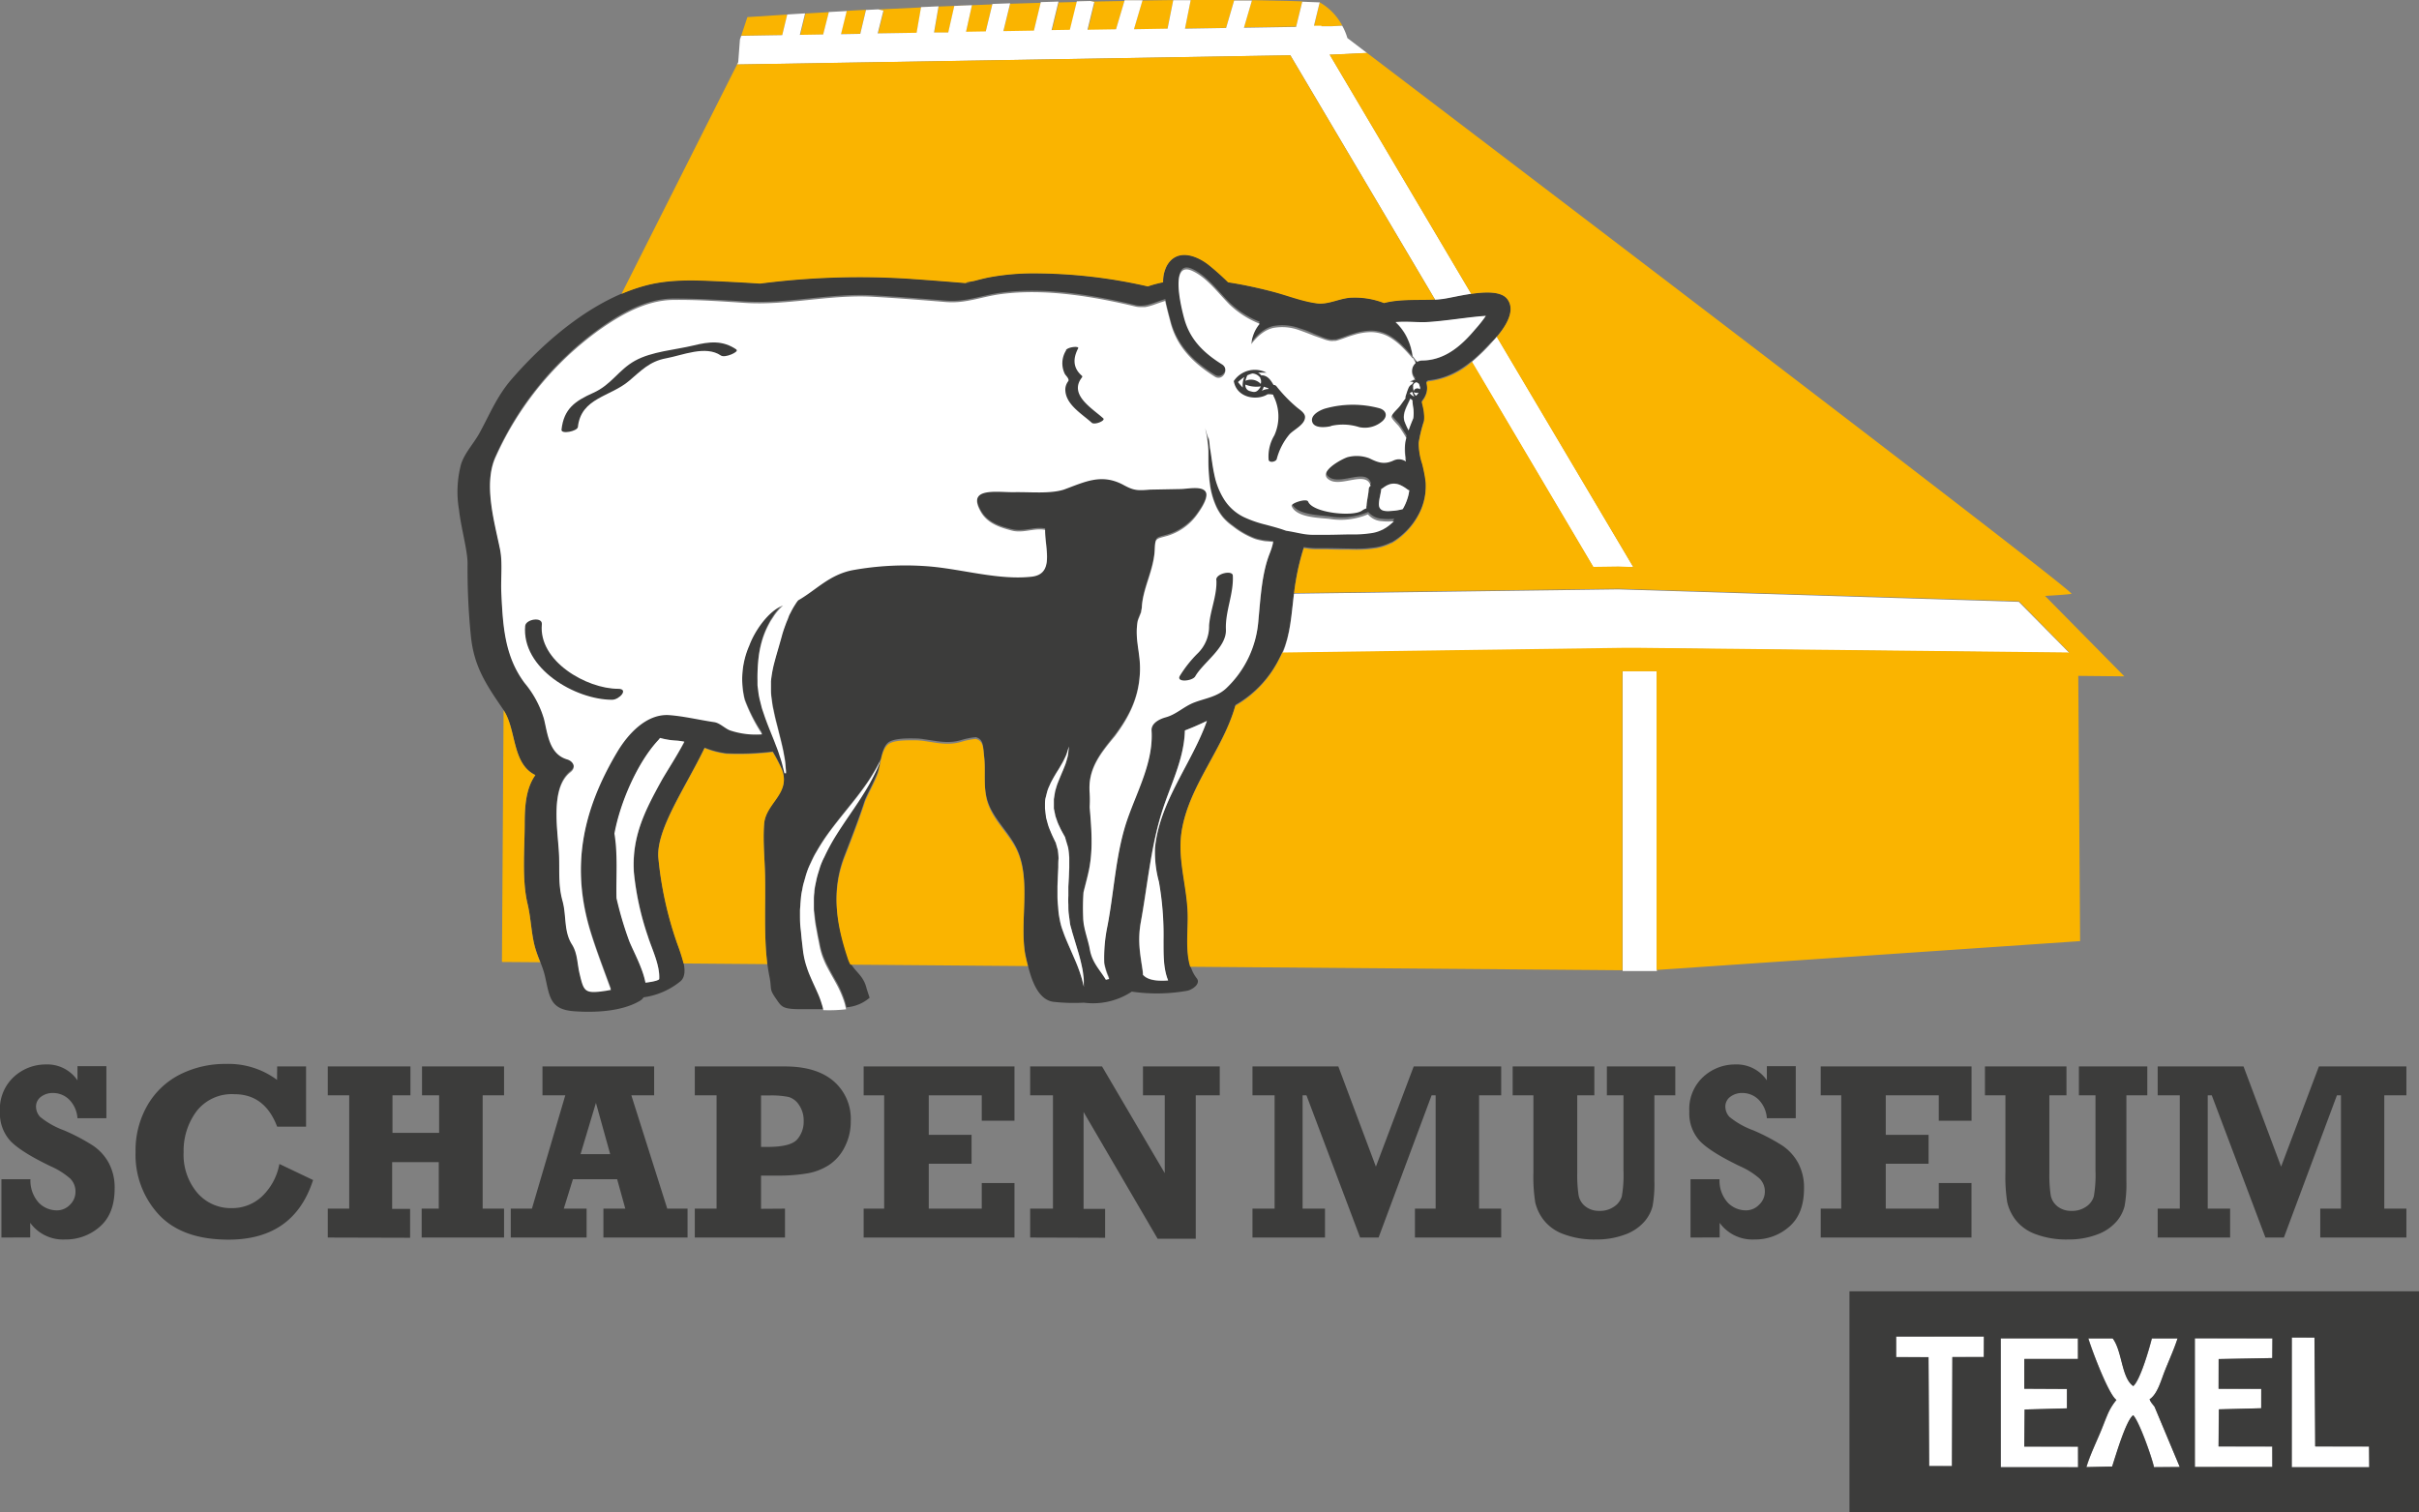 <svg xmlns="http://www.w3.org/2000/svg" viewBox="0 0 424.34 265.37"><rect x="0" y="0" width="424.34" height="265.37" fill="#808080" stroke="none"/><defs><style>.cls-1{fill:#3c3c3b;}.cls-2,.cls-4,.cls-5{fill:#fff;}.cls-3{fill:#fab400;}.cls-4{fill-rule:evenodd;}.cls-5{stroke:#fab400;stroke-miterlimit:22.93;stroke-width:4px;}</style></defs><title>wezenspyk_schapenmuseum_logo</title><g id="Laag_1" data-name="Laag 1"><path class="cls-1" d="M326.9,203.52c-1.89-2.4-9-.25-11.47,0-2.94.35-6.94-.14-10.14.71a14,14,0,0,0-5.48-.95c-2.15,0-4.23,1.31-6.33,1-2.52-.36-5.06-1.41-7.54-2s-5.27-1.27-8-1.69a45.7,45.7,0,0,0-3.48-3.1c-2.23-1.74-5.58-2.81-7.27.2a6,6,0,0,0-.65,2.9,20.56,20.56,0,0,0-2.68.72,89.82,89.82,0,0,0-20.62-2.29,42.56,42.56,0,0,0-6.71.61c-1,.17-2,.41-2.93.67s-2.87.33-.5.53q-5.4-.46-10.8-.84a135.86,135.86,0,0,0-26.43.82h-.07l-1.75-.11q-3-.19-6-.31c-4.06-.18-8-.31-12,.69-9.19,2.33-17.7,9.52-23.78,16.52-2.56,2.95-3.77,6-5.59,9.35-1,1.89-2.63,3.51-3.3,5.59a18.84,18.84,0,0,0-.36,8c.32,3,1.51,7.15,1.5,9.41a116.58,116.58,0,0,0,.59,12.82c.56,5.36,2.72,8.5,5.7,12.86,2.32,3.4,1.43,9.42,5.6,11.43-1.73,2.44-1.86,5.72-1.87,8.71,0,4.39-.52,9.63.5,13.87.61,2.51.64,5.13,1.29,7.57.47,1.74,1.3,3.24,1.73,5,.86,3.6.78,6,5.12,6.31,3.61.27,8.45.07,11.63-1.86a1.91,1.91,0,0,0,.59-.58,13,13,0,0,0,6.52-2.86c1.61-1.52-.18-5.19-.68-6.8a63.45,63.45,0,0,1-3.26-15c-.31-5,4.87-12.36,8.12-19.16a15.25,15.25,0,0,0,3.81,1,49.37,49.37,0,0,0,8.14-.31,27.84,27.84,0,0,1,1.6,3.06c1.65,4.26-2.9,5.92-3.11,9.65-.23,3,.12,6.15.17,9.16.11,5.72-.35,12,.76,17.59.47,2.28-.1,2.1,1.08,3.8s1.13,2,5.47,1.95c.87,0,1.87,0,2.92,0a5,5,0,0,0-.24-1,15.07,15.07,0,0,0-.74-2c-.36-.82-.82-1.76-1.29-2.89a16.33,16.33,0,0,1-.68-1.82,14.11,14.11,0,0,1-.51-2.1c-.13-.76-.17-1.36-.26-2.07s-.15-1.42-.22-2.14-.12-1.49-.14-2.26c0-.38,0-.77,0-1.16s.05-.8.08-1.2l.1-1.21a11.33,11.33,0,0,1,.2-1.18c.08-.38.12-.74.24-1.14l.34-1.19c.23-.8.55-1.52.84-2.26s.66-1.44,1.07-2.1a36,36,0,0,1,2.48-3.78c1.74-2.33,3.49-4.36,4.87-6.18.7-.91,1.32-1.75,1.82-2.53s.93-1.47,1.26-2.05.55-1.06.72-1.38l.25-.49-.21.51c-.14.33-.31.83-.6,1.44s-.63,1.35-1.1,2.16-1,1.73-1.63,2.7c-1.24,1.95-2.83,4.13-4.34,6.53a34.58,34.58,0,0,0-2.07,3.81c-.33.65-.56,1.35-.83,2s-.46,1.4-.59,2.1l-.21,1c-.08.34-.09.75-.14,1.12a9.26,9.26,0,0,0-.09,1.09v1.06c0,.35,0,.69,0,1l.13,1.06c.07.7.16,1.39.3,2.09s.23,1.36.38,2,.26,1.4.41,1.93a11.11,11.11,0,0,0,.54,1.59,13.42,13.42,0,0,0,.7,1.48c.5,1,1,1.87,1.5,2.72a18.36,18.36,0,0,1,1.14,2.48,10.63,10.63,0,0,1,.5,1.65l.07.28a7,7,0,0,0,4.06-1.68l-.23-.68-.3-.92c-.62-2.71-2.56-3.07-3.33-5.63-2-6-2.94-11.68-.48-17.89,1.23-3.17,2.46-6.35,3.54-9.66.69-1.59,1.52-3,2.2-4.77.54-1.44.63-4.45,2-5.33,1-.58,2.78-.66,4.68-.61.48,0,1,.06,1.43.13,2.34.33,4.3.85,6.67.12a12.94,12.94,0,0,1,2.46-.48c1.21.37,1.25,1.24,1.41,3,.34,2.57-.19,5.3.58,8,1.07,3.56,4.12,5.79,5.47,9.2,2.1,5.26.23,12.16,1.19,17.73.63,3,1.65,8,4.88,8.5a32.21,32.21,0,0,0,5.4.16,12.34,12.34,0,0,0,8.42-1.94,30.48,30.48,0,0,0,9.72-.15c.81-.15,2.46-1.2,1.67-2.19-2.36-3-1.43-8-1.56-11.57-.18-5-1.91-9.74-1-14.68,1.39-7.84,7.27-14.15,9.37-21.74a19.29,19.29,0,0,0,7.71-8.23c2.26-4.19,2.07-8.88,2.84-13.45a41.47,41.47,0,0,1,1.43-6,13.78,13.78,0,0,0,2,.2l2.09,0c1.39,0,2.78.06,4.17.07a23.29,23.29,0,0,0,4.44-.24,9.28,9.28,0,0,0,2.35-.74l.29-.14.07,0,.11-.06.11-.07.45-.28a11,11,0,0,0,1-.76,12.33,12.33,0,0,0,3-3.67,10.47,10.47,0,0,0,1.3-4.57,9.75,9.75,0,0,0,0-1.23c-.05-.45-.09-.71-.15-1.09-.13-.78-.29-1.49-.47-2.18a11.56,11.56,0,0,1-.6-3.69,24.19,24.19,0,0,1,.94-3.83l0-.12v0a5.68,5.68,0,0,0,0-1,7.09,7.09,0,0,0-.12-.93c-.09-.48-.21-.91-.29-1.3a5.51,5.51,0,0,0,.43-.61,4.05,4.05,0,0,0,.46-1.16,3.6,3.6,0,0,0,0-1.24,2.74,2.74,0,0,0-.08-.42,1,1,0,0,0,.28-.19h0c4.62-.43,7.85-3.22,11-6.61C325.58,209.74,328.84,206,326.9,203.52ZM178.58,288c-3,5.38-5.25,9.87-4.86,16.14a49.9,49.9,0,0,0,2.44,11.17c.69,2.29,2.11,5.08,2,7.52,0,.23-1.16.51-2.41.64-.48-2.67-2.41-6.05-2.92-7.51a62.14,62.14,0,0,1-2.08-7.13c-.05-4.05.23-7.91-.35-11.74,1.05-5.48,4.06-12.26,7.54-16a6.27,6.27,0,0,0,.41-.49,13.45,13.45,0,0,0,3,.47,10.84,10.84,0,0,1,1.25.19C181.15,283.9,179.47,286.41,178.58,288ZM252.2,322.6c-.17-.52-.31-1-.52-1.55-.36-1-.82-2-1.25-3s-.89-2-1.3-3.08c-.18-.54-.38-1-.54-1.61s-.25-1.14-.35-1.71-.11-1.13-.17-1.7-.09-1.13-.09-1.7v-1.69l.06-1.65.08-1.66c0-.56,0-1.05.05-1.57a14,14,0,0,0-.13-1.47l-.4-1.43c-.3-.64-.6-1.25-.87-2a9.56,9.56,0,0,1-.41-1.09l-.32-1.17c-.06-.36-.1-.72-.14-1.08l-.07-.62,0-.59c0-.39,0-.79.09-1.18l.29-1.14a6.58,6.58,0,0,1,.42-1.08,7.83,7.83,0,0,1,.49-1c.35-.66.73-1.28,1.12-1.89l.54-.93a9.13,9.13,0,0,0,.49-.94,5.9,5.9,0,0,0,.42-1l.34-1-.11,1.09a4.93,4.93,0,0,1-.22,1.08,9.13,9.13,0,0,1-.33,1.07l-.4,1c-.29.67-.57,1.34-.83,2a6.86,6.86,0,0,0-.34,1,5.59,5.59,0,0,0-.25,1l-.16,1c0,.33,0,.66,0,1v.46h0v.07l0,.13.06.27.22,1.06.31.9a8.25,8.25,0,0,0,.4.92c.26.61.65,1.26,1,1.9l0,.07v0l.51,1.71a15.39,15.39,0,0,1,.2,1.81c0,.58,0,1.19,0,1.73L250,305l-.09,1.65,0,1.61a15.62,15.62,0,0,0,0,1.6c0,.53,0,1.07.07,1.59s.14,1,.2,1.54.26,1,.38,1.56l.94,3.13a31.72,31.72,0,0,1,.83,3.23c.13.54.17,1.11.25,1.66s0,1.12.06,1.67C252.47,323.66,252.36,323.13,252.2,322.6Zm12.89-22.81a19.71,19.71,0,0,0,.68,6,53.49,53.49,0,0,1,.81,10.27c0,2.37-.07,4.87.81,7.05-1.74.17-3.55.05-4.42-1a6.25,6.25,0,0,0-.07-.84c-.46-3.07-.87-5.18-.29-8.41,1.15-6.35,1.71-12.85,3.6-19,1.5-4.9,4-9.4,4.12-14.58,1.29-.49,2.58-1.07,3.86-1.67C271.53,285.07,265.93,291.61,265.09,299.79ZM306.36,243c-.24.2-.45.34-.66.49l-.44.26-.11.07h0l0,0-.19.08a6.3,6.3,0,0,1-1.62.53,20.66,20.66,0,0,1-3.88.26c-1.39,0-2.78,0-4.17.07l-2.09,0a10.34,10.34,0,0,1-1.85-.12c-1-.15-2-.42-3.21-.59l-.66-.23c-.72-.24-1.75-.53-2.94-.84a20.2,20.2,0,0,1-3.86-1.35,8.5,8.5,0,0,1-3.37-3,12.82,12.82,0,0,1-1.75-4.35c-.32-1.5-.49-2.95-.68-4.18,0-.26-.08-.51-.12-.75a16.69,16.69,0,0,0-.29-2c0,.23,0,.46,0,.69-.07-.35-.15-.67-.22-.94s-.18-.63-.24-.81l-.09-.28a20.86,20.86,0,0,1,.58,4.09h0c0,.47,0,.94,0,1.41a32.15,32.15,0,0,0,.24,4.21,13.87,13.87,0,0,0,1.15,4.15,8.69,8.69,0,0,0,1.2,1.89,9.48,9.48,0,0,0,1.68,1.5,14.63,14.63,0,0,0,3.84,2.21,7.51,7.51,0,0,0,1.12.29c.42.09.77.12,1.14.16l1,.09a9.73,9.73,0,0,1-.6,2c-1.41,3.53-1.63,8.06-2,11.81a18.13,18.13,0,0,1-5.56,11.69c-1.62,1.55-3.75,1.81-5.73,2.59-1.77.69-3.08,2.09-5,2.6-1.11.3-2.56,1-2.47,2.37.35,5.32-2.4,10.38-4.12,15.22-2.15,6.06-2.39,12.76-3.6,19a27.55,27.55,0,0,0-.58,6.6,10.92,10.92,0,0,0,.88,2.71l-.59.15c-1-1.72-2.38-3-2.8-5.24-.32-1.85-1.15-3.84-1.18-5.71a39.64,39.64,0,0,1,.06-4.37c.4-1.59.78-3,1-4.12.7-3.67.38-7.23.08-10.84a19.89,19.89,0,0,0,0-2.47c-.36-4.14,1.91-6.9,4.43-10,2.51-3.34,4.17-6.66,4.38-11,.22-3.44-1-6-.36-9.26l.59-1.49c0-.29.13-.57.12-1,.23-3.3,2-6.19,2.25-9.78.1-2.29.11-2,2.24-2.62a10,10,0,0,0,4.95-3.39c1-1.31,2.65-3.77,1.49-4.61-.87-.7-3.15-.23-4.16-.21l-5.29.1c-2.29.19-2.86.2-4.88-.91-3.76-1.93-6.59-.45-10.29.91-2.42.76-5.86.4-8.72.45s-8.47-1-5.8,3.54c1.18,2,3.2,2.66,5.36,3.19s4-.5,5.87-.11c-.08,3.15,1.72,7.7-2.28,8.2-5.86.68-12.34-1.34-18.22-1.81a51.91,51.91,0,0,0-13.3.68c-4.09.82-6.3,3.44-9.51,5.29a5.26,5.26,0,0,0-.46.64,13.78,13.78,0,0,0-.78,1.34c-.12.28-.27.56-.41.85s-.25.64-.4,1c-.25.69-.51,1.43-.76,2.23s-.49,1.65-.72,2.54-.51,1.8-.76,2.75a21.14,21.14,0,0,0-.49,2.87l0,.75,0,.72a10.37,10.37,0,0,0,.09,1.44l.2,1.44.3,1.42c.2.93.46,1.84.66,2.7s.43,1.69.61,2.46.34,1.47.44,2.12a12.45,12.45,0,0,1,.24,1.64l.12,1.43-.3,0-.34-1.39a15.87,15.87,0,0,0-.47-1.56c-.18-.59-.42-1.25-.71-2-.55-1.45-1.29-3.11-1.94-5l-.49-1.45-.39-1.55a12.42,12.42,0,0,1-.27-1.63l-.11-.83,0-.81a30,30,0,0,1,.12-3.3,18.43,18.43,0,0,1,.52-3.12,15.27,15.27,0,0,1,1-2.79c.2-.43.44-.84.64-1.23l.72-1.1a12.39,12.39,0,0,1,1.47-1.68c-2.63,1-5,4.55-5.89,7a14.81,14.81,0,0,0-.82,9.61,29.45,29.45,0,0,0,3.06,6,14.3,14.3,0,0,1-5.67-.7c-.92-.37-1.71-1.29-2.75-1.44-2.59-.38-5.3-1-7.86-1.23-4-.3-7.28,3.34-9.16,6.49-6.11,10.28-8.17,20.24-4.63,31.71.78,2.53,1.71,5,2.62,7.51l.92,2.5-.94.17c-3.71.57-3.81.15-4.56-3-.43-1.78-.32-3.54-1.34-5.14-1.47-2.31-.93-5.06-1.66-7.65s-.52-5-.59-7.7c-.11-4.11-1.76-11.93,2-14.87,1.07-.83.48-1.93-.6-2.25-3.14-.94-3.4-4.39-4.05-7.07a17.57,17.57,0,0,0-3.4-6.33c-3.56-4.76-3.81-10.13-4.09-15.88-.12-2.46.27-5.18-.23-7.6-1-4.88-2.95-11.51-.74-16.21a55.45,55.45,0,0,1,18.16-22.26c3.8-2.72,8.17-5.22,13-5.27,4.19,0,8.39.26,12.57.52,7.38.47,14.88-1.5,22.38-1.08,4.29.24,8.58.58,12.87.93,3.53.28,6.18-.94,9.68-1.4,7.68-1,16.07.4,23.56,2.19,1.77.42,3.51-.59,5.22-1.06.27,1.37.64,2.67.91,3.7,1.11,4.35,4,7.24,7.8,9.59,1.37.86,2.63-1.31,1.26-2.16-3.25-2-5.61-4.39-6.65-8.09-.38-1.34-2.62-10.1,1.35-8.35,2.62,1.15,4.64,4,6.62,5.94a16.28,16.28,0,0,0,5.29,3.37c-.13.15-.24.3-.34.45a6.25,6.25,0,0,0-.82,1.63,5.87,5.87,0,0,0-.27,1.1l-.06.39.25-.3a9.37,9.37,0,0,1,.71-.8,7.85,7.85,0,0,1,1.21-1,5.15,5.15,0,0,1,1.69-.74,8.74,8.74,0,0,1,4.51.37c.85.25,1.73.58,2.64,1l1.46.58a8,8,0,0,0,.94.31l.4.08a2.87,2.87,0,0,0,.75,0l.27,0,.39-.1c.66-.2,1.1-.37,1.57-.54s.9-.3,1.33-.43a10.6,10.6,0,0,1,2.46-.45,6.58,6.58,0,0,1,4.1,1.12,12.59,12.59,0,0,1,1.56,1.23c.44.43.83.82,1.14,1.17l1,1.11,0-.18.32.65,0,0,.18.3a2,2,0,0,0-.07,2.92,1.45,1.45,0,0,0-.93.23l-.06,0a3.29,3.29,0,0,1,.71.06.84.84,0,0,0-.24.33,1.31,1.31,0,0,0-.7.79c-.18.4-.31.92-.47,1.33a.66.66,0,0,0,0,.37c-.29.38-.57.77-.85,1.16-.48.68-1.28,1.23-1.62,2-.15.33,1.14,1.53,1.32,1.79.45.66.86,1.36,1.28,2-.07.26-.13.51-.19.77a10.42,10.42,0,0,0,.12,3.38,2.23,2.23,0,0,0-1.38-.39,2.39,2.39,0,0,0-.85.24c-1.61.74-2.69.34-4.2-.42a6.28,6.28,0,0,0-3.82-.19c-.93.3-5.61,2.78-3,4.09,2.13,1.05,6.31-1.75,7.06.93a.81.81,0,0,0-.35.6c0,1.14-.42,2.22-.4,3.36a3.16,3.16,0,0,0-.76.39c-1.55,1.14-8.66.42-9.46-1.58-.26-.64-3.09.3-2.9.78.83,2,4.82,2,6.61,2.25a12.37,12.37,0,0,0,6.78-.79,3.38,3.38,0,0,0,2.41,1.19,9,9,0,0,0,2.17,0A8.78,8.78,0,0,1,306.36,243Zm3.29-22.69h-.05l0-.07Zm-.28,18.28a8.64,8.64,0,0,1-.72,1.65l-.1.16a9.49,9.49,0,0,1-1.65.29c-1,.08-2.55.28-2.52-1.17,0-.89.33-1.76.41-2.65a3.41,3.41,0,0,0,.38-.24c1.59-1.18,2.8-.75,4.32.4a.38.38,0,0,0,.21.06A7.06,7.06,0,0,1,309.37,238.62Zm1-14.13c-.28.65-.56,1.35-.81,2.09a14.24,14.24,0,0,1-.7-1.55c-.48-1.35.45-2.7,1-4h0a2,2,0,0,1,.38.29v.2c0,.64.15,1.17.19,1.67a5.24,5.24,0,0,1,0,.71A3.55,3.55,0,0,1,310.38,224.49Zm-.58-4.43.43-.2a3.11,3.11,0,0,0,.36.81A1.65,1.65,0,0,1,309.8,220.06Zm1.31.24c-.07.08-.15.15-.23.23a1.94,1.94,0,0,1-.39-.62,1.27,1.27,0,0,0,.83.08A3.21,3.21,0,0,1,311.11,220.29Zm.46-.9a.67.67,0,0,0-1.11.44l0-.07,0-.26a1.82,1.82,0,0,1-.06-.46.66.66,0,0,0,0-.24s0-.07,0-.09a.7.7,0,0,1,.6-.53,2,2,0,0,1,.43.27c.08.21.15.48.22.73C311.62,219.26,311.59,219.33,311.57,219.39Zm.93-1s0,0,0,0Zm8.82-9.55c-2.44,2.91-5.38,5.5-9.34,5.57a1.87,1.87,0,0,0-.88.23l-.27-.3-.54-.7h0a8.26,8.26,0,0,0-.21-1.11,9.07,9.07,0,0,0-.56-1.69,9,9,0,0,0-1.21-2.07,8.08,8.08,0,0,0-1-1.09c1.86-.2,4.16,0,5.41,0,3.09-.19,6.16-.71,9.24-1l1.18-.1h0A22.12,22.12,0,0,1,321.33,208.81Z" transform="translate(-62.5 -151.09)"/><path class="cls-2" d="M310.78,217.7a2,2,0,0,1,.07-2.92l-.18-.3,0,0-.32-.65,0,.18-1-1.11c-.31-.34-.7-.74-1.14-1.17a12.59,12.59,0,0,0-1.56-1.23,6.58,6.58,0,0,0-4.1-1.12,10.6,10.6,0,0,0-2.46.45c-.43.13-.87.26-1.33.43s-.91.34-1.57.54l-.39.1-.27,0a2.87,2.87,0,0,1-.75,0l-.4-.08a8,8,0,0,1-.94-.31L293,210c-.92-.37-1.8-.7-2.64-1a8.74,8.74,0,0,0-4.51-.37,5.15,5.15,0,0,0-1.69.74,7.85,7.85,0,0,0-1.21,1,9.37,9.37,0,0,0-.71.8l-.25.3.06-.39a5.87,5.87,0,0,1,.27-1.1,6.25,6.25,0,0,1,.82-1.63c.1-.15.22-.3.34-.45a16.28,16.28,0,0,1-5.29-3.37c-2-2-4-4.79-6.62-5.94-4-1.74-1.72,7-1.35,8.35,1,3.71,3.4,6.06,6.65,8.09,1.36.85.11,3-1.26,2.16-3.75-2.35-6.69-5.24-7.8-9.59-.26-1-.63-2.33-.91-3.7-.69.19-1.39.46-2.09.7l-.18.06-.52.15-.25.07-.47.09-.26,0a4.58,4.58,0,0,1-.49,0h-.23a3.73,3.73,0,0,1-.72-.09c-7.49-1.79-15.88-3.19-23.56-2.19-3.5.46-6.16,1.68-9.68,1.4-4.29-.35-8.58-.69-12.87-.93-7.5-.42-15,1.56-22.38,1.08-4.18-.27-8.38-.57-12.57-.52-4.78.05-9.15,2.56-13,5.27a55.45,55.45,0,0,0-18.16,22.26c-2.21,4.7-.26,11.33.74,16.21.49,2.42.11,5.14.23,7.6.28,5.75.53,11.12,4.09,15.88a17.57,17.57,0,0,1,3.4,6.33c.65,2.68.92,6.14,4.05,7.07,1.08.32,1.67,1.42.6,2.25-3.76,2.94-2.11,10.76-2,14.87.07,2.68-.14,5.07.59,7.7s.19,5.34,1.66,7.65c1,1.6.91,3.36,1.34,5.14.75,3.13.85,3.55,4.56,3l.94-.17-.92-2.5c-.92-2.49-1.84-5-2.62-7.51-3.54-11.46-1.49-21.42,4.63-31.71,1.87-3.15,5.15-6.79,9.16-6.49,2.56.19,5.27.85,7.86,1.23,1,.15,1.83,1.07,2.75,1.44a14.3,14.3,0,0,0,5.67.7,29.45,29.45,0,0,1-3.06-6,14.81,14.81,0,0,1,.82-9.61c.89-2.42,3.26-6,5.89-7a12.39,12.39,0,0,0-1.47,1.68l-.72,1.1c-.21.4-.44.8-.64,1.23a15.27,15.27,0,0,0-1,2.79,18.43,18.43,0,0,0-.52,3.12,30,30,0,0,0-.12,3.3l0,.81.11.83a12.42,12.42,0,0,0,.27,1.63l.39,1.55.49,1.45c.66,1.88,1.4,3.54,1.94,5,.29.72.53,1.39.71,2a15.87,15.87,0,0,1,.47,1.56l.34,1.39.3,0-.12-1.43a12.45,12.45,0,0,0-.24-1.64c-.1-.65-.26-1.36-.44-2.12s-.39-1.59-.61-2.46-.47-1.77-.66-2.7l-.3-1.42-.2-1.44a10.37,10.37,0,0,1-.09-1.44l0-.72,0-.75a21.14,21.14,0,0,1,.49-2.87c.24-.94.5-1.87.76-2.75s.5-1.73.72-2.54.51-1.54.76-2.23c.15-.33.28-.65.4-1s.29-.57.41-.85a13.78,13.78,0,0,1,.78-1.34,5.26,5.26,0,0,1,.46-.64c3.21-1.85,5.43-4.47,9.51-5.29a51.91,51.91,0,0,1,13.3-.68c5.88.46,12.36,2.49,18.22,1.81,4-.51,2.2-5.05,2.28-8.2-1.87-.4-3.85.65-5.87.11s-4.18-1.21-5.36-3.19c-2.66-4.53,2.8-3.49,5.8-3.54s6.3.31,8.72-.45c3.7-1.36,6.53-2.84,10.29-.91,2,1.11,2.6,1.1,4.88.91l5.29-.1c1,0,3.28-.49,4.16.21,1.16.84-.51,3.3-1.49,4.61a10,10,0,0,1-4.95,3.39c-2.14.61-2.14.33-2.24,2.62-.22,3.58-2,6.48-2.25,9.78,0,.43-.13.72-.12,1l-.59,1.49c-.66,3.3.58,5.82.36,9.26-.21,4.3-1.86,7.62-4.38,11-2.52,3.05-4.79,5.81-4.43,10a19.89,19.89,0,0,1,0,2.47c.29,3.61.62,7.16-.08,10.84-.21,1.1-.59,2.53-1,4.12a39.64,39.64,0,0,0-.06,4.37c0,1.86.86,3.85,1.18,5.71.42,2.27,1.77,3.51,2.8,5.24l.59-.15a10.92,10.92,0,0,1-.88-2.71,27.55,27.55,0,0,1,.58-6.6c1.2-6.28,1.45-13,3.6-19,1.72-4.85,4.47-9.9,4.12-15.22-.09-1.33,1.36-2.06,2.47-2.37,1.89-.51,3.2-1.91,5-2.6,2-.77,4.11-1,5.73-2.59A18.13,18.13,0,0,0,283.24,260c.36-3.75.58-8.28,2-11.81.11-.27.19-.51.27-.75l.1-.29c0-.1.05-.2.08-.29s.11-.47.15-.68h0l-1-.09c-.37,0-.72-.07-1.14-.16a7.51,7.51,0,0,1-1.12-.29,14.63,14.63,0,0,1-3.84-2.21,9.48,9.48,0,0,1-1.68-1.5,8.69,8.69,0,0,1-1.2-1.89,13.87,13.87,0,0,1-1.15-4.15,32.15,32.15,0,0,1-.24-4.21c0-.47,0-.94,0-1.41h0a20.86,20.86,0,0,0-.58-4.09l.09.28c.06.18.15.46.24.81s.15.59.22.94c0-.23,0-.46,0-.69a16.69,16.69,0,0,1,.29,2c0,.24.08.49.12.75.19,1.23.35,2.68.68,4.18a12.82,12.82,0,0,0,1.75,4.35,8.5,8.5,0,0,0,3.37,3,20.2,20.2,0,0,0,3.86,1.35c1.2.32,2.23.6,2.94.84l.66.23c1.17.17,2.21.44,3.21.59a10.34,10.34,0,0,0,1.85.12l2.09,0c1.39,0,2.78-.06,4.17-.07a20.66,20.66,0,0,0,3.88-.26,6.3,6.3,0,0,0,1.62-.53l.19-.08,0,0h0l.11-.07.44-.26c.21-.15.43-.29.66-.49a8.78,8.78,0,0,0,.71-.64,9,9,0,0,1-2.17,0,3.38,3.38,0,0,1-2.41-1.19,12.37,12.37,0,0,1-6.78.79c-1.79-.2-5.78-.21-6.61-2.25-.19-.47,2.64-1.42,2.9-.78.81,2,7.91,2.72,9.46,1.58a3.16,3.16,0,0,1,.76-.39c0-1.13.35-2.22.4-3.36a.81.81,0,0,1,.35-.6c-.75-2.68-4.93.13-7.06-.93-2.65-1.31,2-3.78,3-4.09a6.28,6.28,0,0,1,3.82.19c1.51.75,2.59,1.15,4.2.42a2.39,2.39,0,0,1,.85-.24,2.23,2.23,0,0,1,1.38.39,10.42,10.42,0,0,1-.12-3.37c.05-.26.12-.52.19-.77-.42-.68-.83-1.38-1.28-2-.17-.26-1.47-1.46-1.32-1.79.34-.75,1.14-1.3,1.62-2,.28-.39.56-.78.85-1.16a.66.66,0,0,1,0-.37c.16-.41.29-.93.47-1.33a1.31,1.31,0,0,1,.7-.79.84.84,0,0,1,.24-.33,3.29,3.29,0,0,0-.71-.06l.06,0A1.45,1.45,0,0,1,310.78,217.7Z" transform="translate(-62.5 -151.09)"/><path class="cls-2" d="M305.18,236.66a3.41,3.41,0,0,1-.38.24c-.08.89-.39,1.76-.41,2.65,0,1.45,1.48,1.25,2.52,1.17a9.49,9.49,0,0,0,1.65-.29l.1-.16a8.64,8.64,0,0,0,.72-1.65,7.06,7.06,0,0,0,.34-1.51.38.38,0,0,1-.21-.06C308,235.91,306.77,235.48,305.18,236.66Z" transform="translate(-62.5 -151.09)"/><path class="cls-2" d="M309.6,220.34h.05l0-.07Z" transform="translate(-62.5 -151.09)"/><path class="cls-2" d="M310.47,223.93a5.24,5.24,0,0,0,0-.71c0-.5-.15-1-.19-1.67v-.2a2,2,0,0,0-.38-.29h0c-.52,1.26-1.46,2.61-1,4a14.24,14.24,0,0,0,.7,1.55c.25-.73.53-1.43.81-2.09A3.55,3.55,0,0,0,310.47,223.93Z" transform="translate(-62.5 -151.09)"/><path class="cls-2" d="M310.23,219.86l-.43.2a1.65,1.65,0,0,0,.79.6A3.11,3.11,0,0,1,310.23,219.86Z" transform="translate(-62.5 -151.09)"/><path class="cls-2" d="M321.33,208.81a22.12,22.12,0,0,0,1.82-2.31h0l-1.18.1c-3.08.3-6.15.82-9.24,1-1.25.08-3.55-.16-5.41,0a8.08,8.08,0,0,1,1,1.09,9,9,0,0,1,1.21,2.07,9.07,9.07,0,0,1,.56,1.69,8.26,8.26,0,0,1,.21,1.11h0l.54.7.27.3a1.87,1.87,0,0,1,.88-.23C316,214.3,318.9,211.72,321.33,208.81Z" transform="translate(-62.5 -151.09)"/><path class="cls-2" d="M311.33,220a1.27,1.27,0,0,1-.83-.08,1.94,1.94,0,0,0,.39.62c.07-.08.16-.15.23-.23A3.21,3.21,0,0,0,311.33,220Z" transform="translate(-62.5 -151.09)"/><path class="cls-2" d="M311,218.18a.7.7,0,0,0-.6.53s0,.06,0,.09a.66.66,0,0,1,0,.24,1.82,1.82,0,0,0,.06.46l0,.26,0,.07a.67.67,0,0,1,1.11-.44c0-.07,0-.13.06-.21-.06-.25-.14-.52-.22-.73A2,2,0,0,0,311,218.18Z" transform="translate(-62.5 -151.09)"/><path class="cls-3" d="M258.26,156.3l1.51-5.09,3,0c-4.9.07-9.82.17-14.65.31l.1,0-1.21,5,3.2-.05,1.23-5,2.36-.06.7.17-1.19,4.88Z" transform="translate(-62.5 -151.09)"/><path class="cls-3" d="M235.4,156.68l1.17-4.82c-3.24.12-6.39.25-9.41.38l-.79,4.59,2.49,0,1.06-4.66L233,152l-1.07,4.74Z" transform="translate(-62.5 -151.09)"/><path class="cls-3" d="M213.4,157l1-4.19,1.71-.09-6.68.36L211,153l-1,4.06Z" transform="translate(-62.5 -151.09)"/><path class="cls-3" d="M270.37,156.1l7.21-.12,1.42-4.86,3.12,0-1.4,4.78,9.15-.15,1.08-4.42,2.86.1c-7-.29-14.61-.39-22.43-.37Z" transform="translate(-62.5 -151.09)"/><path class="cls-3" d="M297.94,155.59a10.32,10.32,0,0,1,.9,2.16A10.33,10.33,0,0,0,297.94,155.59Z" transform="translate(-62.5 -151.09)"/><path class="cls-3" d="M206.92,157.15l1-3.94,1.51-.08-7,.41,1.37-.08-.92,3.77Z" transform="translate(-62.5 -151.09)"/><path class="cls-3" d="M299,157.87l1.62,1.23Z" transform="translate(-62.5 -151.09)"/><path class="cls-3" d="M294,151.51l-1,4.22,3.17-.05,1.79-.09a10.26,10.26,0,0,0-4-4.11h-.11Z" transform="translate(-62.5 -151.09)"/><path class="cls-3" d="M239.66,151.75l-2.8.1Z" transform="translate(-62.5 -151.09)"/><path class="cls-3" d="M199.73,157.27l.88-3.63c-4.42.27-7,.45-7,.45L192.31,158l.22-.65Z" transform="translate(-62.5 -151.09)"/><path class="cls-3" d="M201,153.62l.7,0Z" transform="translate(-62.5 -151.09)"/><path class="cls-3" d="M245.08,151.57l2.89-.08-8.27.26-1.19,4.88,5.36-.09Z" transform="translate(-62.5 -151.09)"/><path class="cls-3" d="M268.32,151.11l3,0c-2.79,0-5.61,0-8.43.07l-1.5,5.08,5.89-.1Z" transform="translate(-62.5 -151.09)"/><path class="cls-3" d="M223.32,156.88l.78-4.5,3-.13c-3.71.16-7.23.33-10.5.5l.92.22-1,4Z" transform="translate(-62.5 -151.09)"/><path class="cls-2" d="M416.64,256.69l-70.3-2.19-56.85.76c-.44,3.55-.59,7.13-2,10.44l62.66-.86,75.37.82Z" transform="translate(-62.5 -151.09)"/><polygon class="cls-4" points="355.15 238.44 364.55 238.44 364.54 234.82 350.95 234.81 350.97 257.43 364.55 257.44 364.53 253.82 355.1 253.8 355.16 247.3 362.58 247.1 362.59 243.7 355.11 243.66 355.15 238.44"/><polygon class="cls-4" points="389.2 238.45 398.61 238.28 398.62 234.84 385.01 234.81 385.02 257.43 398.61 257.42 398.58 253.82 389.16 253.8 389.22 247.29 396.64 247.1 396.65 243.7 389.17 243.66 389.2 238.45"/><path class="cls-4" d="M439.58,396.61c1.41-.92,2-3.32,2.72-5.11s1.61-3.77,2.19-5.57H440c-.45,1.82-2.05,7.31-3.26,8.36-2.09-1.47-1.9-6.09-3.6-8.36l-4.28,0c.58,1.95,3.56,9.9,4.93,10.79a10.29,10.29,0,0,0-1.61,2.68c-.44,1.09-.74,1.92-1.21,3-.8,1.91-1.86,4.13-2.45,6.11l4.52-.1c.7-2.14,2.45-8.14,3.69-9,1.05,1.08,3.2,7.17,3.65,9.11l4.51,0-4.42-10.56c-.06-.1-.43-.55-.44-.57a2.72,2.72,0,0,1-.43-.74Z" transform="translate(-62.5 -151.09)"/><polygon class="cls-4" points="332.62 238.1 338.3 238.13 338.41 257.24 342.42 257.25 342.49 238.12 348.01 238.1 348.01 234.49 332.61 234.51 332.62 238.1"/><polygon class="cls-4" points="402.04 257.43 415.64 257.43 415.64 253.82 406.19 253.8 406.08 234.69 402.06 234.67 402.04 257.43"/><path class="cls-1" d="M62.75,368.23V358h5.09a5.76,5.76,0,0,0,1.47,4.13,4.42,4.42,0,0,0,3.15,1.33,3.15,3.15,0,0,0,2.33-1,3.11,3.11,0,0,0,.95-2.26,3.18,3.18,0,0,0-.93-2.32,13.13,13.13,0,0,0-3.39-2.14q-5.21-2.5-7.07-4.43a7.15,7.15,0,0,1-1.86-5.19,7.68,7.68,0,0,1,2.46-6.1,8.23,8.23,0,0,1,5.59-2.16,6.38,6.38,0,0,1,5.55,2.79v-2.49h5.07v9.13H76.09a5.12,5.12,0,0,0-1.46-3.27,4,4,0,0,0-2.84-1.15,3.35,3.35,0,0,0-2.11.67,2.11,2.11,0,0,0-.86,1.75,2.67,2.67,0,0,0,.71,1.76,14.28,14.28,0,0,0,4.17,2.36,34.75,34.75,0,0,1,5.1,2.68,8.67,8.67,0,0,1,2.81,3.11,9.15,9.15,0,0,1,1,4.42q0,4.45-2.59,6.7a9,9,0,0,1-6.13,2.25,7.09,7.09,0,0,1-6.09-2.92v2.56Z" transform="translate(-62.5 -151.09)"/><path class="cls-1" d="M111.12,338.21h5.07v10.57h-5.07q-2.16-5.7-7.49-5.7a7.81,7.81,0,0,0-6.66,3,11.62,11.62,0,0,0-2.26,7.19,10.33,10.33,0,0,0,2.38,7.09,7.74,7.74,0,0,0,6.07,2.71,7.63,7.63,0,0,0,5.29-2.05,10.44,10.44,0,0,0,3.06-5.7l5.91,2.82q-3.37,10.46-14.83,10.46-8.09,0-12.2-4.36a15.43,15.43,0,0,1-4.11-11,15.84,15.84,0,0,1,2.14-8.31,13.78,13.78,0,0,1,5.75-5.36,17.55,17.55,0,0,1,7.93-1.8,14.27,14.27,0,0,1,9,2.8Z" transform="translate(-62.5 -151.09)"/><path class="cls-1" d="M120,368.23v-5.07h3.76V343.28H120v-5.07h14.5v5.07h-3.15v6.58h8.18v-6.58h-3v-5.07h14.39v5.07h-3.75v19.88h3.75v5.07H136.47v-5.07h3V355h-8.18v8.2h3.15v5.07Z" transform="translate(-62.5 -151.09)"/><path class="cls-1" d="M183.11,363.16v5.07H168.35v-5.07h3.84L170.76,358H163l-1.6,5.16h4v5.07H152.1v-5.07h3.71l5.85-19.88h-4v-5.07h19.59v5.07h-4l6.3,19.88Zm-13.57-9.56-2.5-9-2.7,9Z" transform="translate(-62.5 -151.09)"/><path class="cls-1" d="M200.2,363.16v5.07H184.38v-5.07h3.82V343.28h-3.82v-5.07H200.2q5.52,0,8.54,2.59a8.72,8.72,0,0,1,3,7,9.73,9.73,0,0,1-1.06,4.54,8.13,8.13,0,0,1-2.71,3.13,10.18,10.18,0,0,1-3.78,1.49,29.6,29.6,0,0,1-5.32.4H196v5.83ZM196,352.33h1.16q4,0,5.17-1.3a4.73,4.73,0,0,0,1.15-3.25,4.79,4.79,0,0,0-.8-2.79,3.28,3.28,0,0,0-1.83-1.42,15,15,0,0,0-3.39-.27H196Z" transform="translate(-62.5 -151.09)"/><path class="cls-1" d="M214,368.23v-5.07h3.6V343.28H214v-5.07h26.46v9.52h-5.74v-4.45h-9.3v6.93h7.51v5.07h-7.51v7.88h9.3v-4.49h5.74v9.56Z" transform="translate(-62.5 -151.09)"/><path class="cls-1" d="M243.21,368.23v-5.07h4V343.28h-4v-5.07h12.61l11,18.72V343.28H263v-5.07h13.47v5.07h-4.21v25.16h-6.69L252.58,346.2v17h3.78v5.07Z" transform="translate(-62.5 -151.09)"/><path class="cls-1" d="M282.21,368.23v-5.07h3.88V343.28h-3.88v-5.07h15.06l6.59,17.58,6.63-17.58h15.35v5.07h-3.88v19.88h3.88v5.07H310.71v-5.07h3.63V343.28h-.71l-9.3,24.95h-3.24l-9.41-24.95H291v19.88h3.93v5.07Z" transform="translate(-62.5 -151.09)"/><path class="cls-1" d="M327.85,343.28v-5.07h14.33v5.07h-3v13.57a23.74,23.74,0,0,0,.23,3.92,3.23,3.23,0,0,0,1.2,2,3.82,3.82,0,0,0,2.46.78,4.24,4.24,0,0,0,2.55-.73A3.26,3.26,0,0,0,347,361a21.74,21.74,0,0,0,.29-4.49V343.28h-2.91v-5.07h12v5.07h-3.67v15a21.76,21.76,0,0,1-.32,4.46,6.63,6.63,0,0,1-1.49,2.76,8.2,8.2,0,0,1-3.38,2.22,14.07,14.07,0,0,1-5.08.85,15.21,15.21,0,0,1-5.67-.94,7.76,7.76,0,0,1-3.49-2.49,8,8,0,0,1-1.47-3.09,28.81,28.81,0,0,1-.32-5.22V343.28Z" transform="translate(-62.5 -151.09)"/><path class="cls-1" d="M359.05,368.23V358h5.09a5.75,5.75,0,0,0,1.47,4.13,4.42,4.42,0,0,0,3.15,1.33,3.15,3.15,0,0,0,2.33-1,3.11,3.11,0,0,0,1-2.26,3.17,3.17,0,0,0-.93-2.32,13.12,13.12,0,0,0-3.39-2.14q-5.21-2.5-7.07-4.43a7.15,7.15,0,0,1-1.86-5.19,7.68,7.68,0,0,1,2.46-6.1,8.23,8.23,0,0,1,5.59-2.16,6.38,6.38,0,0,1,5.55,2.79v-2.49h5.07v9.13h-5.07a5.12,5.12,0,0,0-1.46-3.27,4,4,0,0,0-2.84-1.15,3.35,3.35,0,0,0-2.12.67,2.11,2.11,0,0,0-.86,1.75,2.67,2.67,0,0,0,.71,1.76,14.29,14.29,0,0,0,4.17,2.36,34.78,34.78,0,0,1,5.11,2.68,8.68,8.68,0,0,1,2.81,3.11,9.15,9.15,0,0,1,1,4.42q0,4.45-2.59,6.7a9,9,0,0,1-6.13,2.25,7.08,7.08,0,0,1-6.08-2.92v2.56Z" transform="translate(-62.5 -151.09)"/><path class="cls-1" d="M381.89,368.23v-5.07h3.6V343.28h-3.6v-5.07h26.46v9.52H402.6v-4.45h-9.3v6.93h7.51v5.07H393.3v7.88h9.3v-4.49h5.74v9.56Z" transform="translate(-62.5 -151.09)"/><path class="cls-1" d="M410.7,343.28v-5.07H425v5.07h-3v13.57a23.76,23.76,0,0,0,.23,3.92,3.23,3.23,0,0,0,1.2,2,3.82,3.82,0,0,0,2.46.78,4.24,4.24,0,0,0,2.55-.73A3.26,3.26,0,0,0,429.8,361a21.74,21.74,0,0,0,.29-4.49V343.28h-2.91v-5.07h12v5.07h-3.67v15a21.77,21.77,0,0,1-.32,4.46,6.63,6.63,0,0,1-1.49,2.76,8.2,8.2,0,0,1-3.38,2.22,14.07,14.07,0,0,1-5.08.85,15.21,15.21,0,0,1-5.67-.94,7.76,7.76,0,0,1-3.49-2.49,8,8,0,0,1-1.47-3.09,28.81,28.81,0,0,1-.32-5.22V343.28Z" transform="translate(-62.5 -151.09)"/><path class="cls-1" d="M441,368.23v-5.07h3.88V343.28H441v-5.07h15.06l6.59,17.58,6.63-17.58h15.35v5.07h-3.88v19.88h3.88v5.07H469.52v-5.07h3.63V343.28h-.71l-9.3,24.95H459.9l-9.41-24.95h-.71v19.88h3.93v5.07Z" transform="translate(-62.5 -151.09)"/><path class="cls-1" d="M386.93,377.66v38.8h99.91v-38.8ZM410.5,389.2l-5.52,0-.07,19.13h-4l-.11-19.11-5.68,0V385.6l15.4,0Zm14.58,5.6v3.41l-7.42.2-.06,6.5,9.43,0,0,3.62H413.47l0-22.61H427v3.61h-9.4l0,5.23Zm15.26,13.72c-.44-1.94-2.6-8-3.65-9.11-1.24.88-3,6.89-3.69,9l-4.52.1c.59-2,1.65-4.2,2.45-6.11.46-1.12.76-2,1.21-3a10.29,10.29,0,0,1,1.61-2.68c-1.37-.89-4.35-8.84-4.93-10.79l4.28,0c1.7,2.27,1.51,6.89,3.6,8.36,1.21-1,2.81-6.54,3.26-8.36h4.53c-.58,1.8-1.48,3.81-2.19,5.57s-1.31,4.19-2.72,5.11a2.72,2.72,0,0,0,.43.74s.37.46.44.57l4.42,10.56Zm20.76-19.14-9.41.18,0,5.21,7.48,0v3.41l-7.43.19-.05,6.51,9.42,0,0,3.6H447.52V385.91l13.61,0Zm17,19.15h-13.6l0-22.76,4,0,.11,19.11,9.45,0Z" transform="translate(-62.5 -151.09)"/><path class="cls-2" d="M325.08,210.21c-.4.48-.78.9-1.1,1.25a35.42,35.42,0,0,1-3.27,3.16L342,250.56l4.38-.06,2.61.08Z" transform="translate(-62.5 -151.09)"/><path class="cls-5" d="M348.24,251.34" transform="translate(-62.5 -151.09)"/><path class="cls-1" d="M191.72,212.44c-2.47-1.7-4.79-1.41-7.59-.73-3.18.77-7.31,1.05-10.23,2.67s-4.13,4.21-7.33,5.64-5.17,2.8-5.57,6.46c-.1.86,2.79.28,2.87-.47.57-5.15,5.68-5.27,9-8.11,2.08-1.75,3.57-3.41,6.47-3.94s6.94-2.33,9.62-.49c.72.49,3.24-.67,2.72-1Z" transform="translate(-62.5 -151.09)"/><path class="cls-1" d="M249.53,212.55a4.22,4.22,0,0,0-.24,4.14c.11.25.89.91.59,1.3a2.46,2.46,0,0,0-.5,1.33c-.07,2.69,2.89,4.36,4.64,5.95.49.44,2.49-.38,2-.79-1.95-1.76-6.05-4.13-3.76-7.12.09-.11.15-.24,0-.36-1.56-1.37-1.56-3-.63-4.79.24-.45-1.83-.26-2.16.34Z" transform="translate(-62.5 -151.09)"/><path class="cls-1" d="M275.88,252.86c.14,2.69-1.09,5.33-1.28,8a6.63,6.63,0,0,1-2.07,4.94,21.15,21.15,0,0,0-3.06,3.88c-.7,1.21,2.22.93,2.7.08,1.41-2.46,5.52-5.05,5.38-8.22s1.38-6.25,1.21-9.46c-.05-1-3-.36-2.9.78Z" transform="translate(-62.5 -151.09)"/><path class="cls-1" d="M154.63,260.87c-.68,7.49,8.76,13,15.25,13,1.26,0,3-1.92,1.05-1.92-5.53,0-14-4.85-13.38-11.32.13-1.38-2.81-.9-2.92.28Z" transform="translate(-62.5 -151.09)"/><polygon class="cls-2" points="287.63 117.74 284.65 117.78 284.65 170.38 290.65 170.38 290.65 117.77 287.63 117.74"/><path class="cls-2" d="M325.08,210.21c-.4.48-.78.9-1.1,1.25a35.42,35.42,0,0,1-3.27,3.16L342,250.56l4.38-.06,2.61.08Z" transform="translate(-62.5 -151.09)"/><path class="cls-2" d="M295.75,160.68h.56l6-.29-3.45-2.62a10.32,10.32,0,0,0-.91-2.17l-1.79.09-1.86,0v-.08H293l1-4.11-.17,0-2.89-.11-1.08,4.42-9.15.15,1.4-4.78-3.12,0L277.58,156l-7.21.12,1-5-3.06,0-1,5-5.89.1,1.5-5.08-3.14,0-1.51,5.09-5,.08,1.19-4.88-.7-.17-2.36.06-1.23,5-3.2.05,1.21-5-.1,0-3,.09-1.21,5-5.36.09,1.19-4.88-3.11.11-1.17,4.82-3.46.06L233,152l-3.1.13-1.06,4.66-2.49,0,.79-4.59-3.07.14-.78,4.5-6.82.11,1-4-.92-.22-2.14.11-1,4.19-3.38.06,1-4.06-3.13.17-1,3.94-4.09.07.92-3.77-3.13.19-.88,3.63-7.2.12-.22.65L192,162l-.21.41,91.52-1.52,5.55-.09,25.38,42.87c.41,0,.81-.05,1.19-.1,1.1-.13,3.11-.63,5.17-.93l-24.85-42Z" transform="translate(-62.5 -151.09)"/><path class="cls-2" d="M182.53,281.23a11,11,0,0,0-1.25-.19,13.45,13.45,0,0,1-3-.47,6.27,6.27,0,0,1-.41.49c-3.54,3.85-6.58,10.78-7.59,16.3.61,3.68.28,7.39.36,11.31A61.43,61.43,0,0,0,172.8,316c.51,1.46,2.44,4.84,2.92,7.51,1.24-.13,2.39-.41,2.41-.64.15-2.44-1.27-5.23-2-7.52a49.9,49.9,0,0,1-2.44-11.17c-.39-6.27,1.89-10.75,4.86-16.14C179.47,286.41,181.15,283.9,182.53,281.23Z" transform="translate(-62.5 -151.09)"/><path class="cls-1" d="M290,222.57a25.43,25.43,0,0,1-3.61-3.74.65.65,0,0,0-.49-.2c-.45-.78-.94-1.53-1.85-1.67a.43.43,0,0,0-.21,0l-.08,0a1.76,1.76,0,0,0-.57-.47,11,11,0,0,1,1.48,0l-.13-.07a4.44,4.44,0,0,0-5.61,1.53c.55,3.09,4.21,3.44,5.93,2.32a3,3,0,0,1,1,.08l0,.05a.4.4,0,0,0,0,.09,8,8,0,0,1,.18,7,7.19,7.19,0,0,0-1,4.25c.08.63,1.28.39,1.42-.09a11.16,11.16,0,0,1,2.22-4.33c.72-.82,2.62-1.65,2.74-2.92C291.54,223.6,290.51,223,290,222.57Zm-5.16-3.22a2.62,2.62,0,0,0-1,.32,2.4,2.4,0,0,0,.35-.73l.81.27a.35.35,0,0,0,0,.15Zm-3.49-2.42a4.49,4.49,0,0,1,.86-.31,1.84,1.84,0,0,1,1.38.78l0,.08a.54.54,0,0,0,.07.17,1.41,1.41,0,0,1,0,.8v0a2.36,2.36,0,0,0-2.69-.54A6.34,6.34,0,0,1,281.31,216.92Zm-.8,2.2a9.19,9.19,0,0,1-.88-1,8.71,8.71,0,0,1,1.12-.9A3.58,3.58,0,0,0,280.51,219.12Zm1.1.55a1.05,1.05,0,0,1-.68-1.11,5.15,5.15,0,0,0,2.71.31C282.94,220.16,282.44,219.9,281.61,219.67Z" transform="translate(-62.5 -151.09)"/><path class="cls-1" d="M295.95,225.83a9.39,9.39,0,0,1,5,.21,4.69,4.69,0,0,0,4.1-1.1c.94-.89.59-1.88-.59-2.22a18,18,0,0,0-9.3,0c-.9.22-2.81,1.1-2.48,2.35s2.42,1,3.32.79Z" transform="translate(-62.5 -151.09)"/><path class="cls-2" d="M263,322.12c.87,1,2.68,1.12,4.42,1-.89-2.18-.79-4.69-.81-7.05a53.49,53.49,0,0,0-.81-10.27,19.71,19.71,0,0,1-.68-6c.84-8.18,6.44-14.72,9.1-22.22-1.27.61-2.57,1.18-3.86,1.67-.14,5.18-2.62,9.68-4.12,14.58-1.89,6.19-2.45,12.69-3.6,19-.58,3.23-.17,5.34.29,8.41A6.13,6.13,0,0,1,263,322.12Z" transform="translate(-62.5 -151.09)"/><path class="cls-2" d="M250,282.07l-.11,1.09a4.93,4.93,0,0,1-.22,1.08,9.13,9.13,0,0,1-.33,1.07l-.4,1c-.29.67-.57,1.34-.83,2a6.86,6.86,0,0,0-.34,1,5.59,5.59,0,0,0-.25,1l-.16,1c0,.33,0,.66,0,1v.49h0s0,.08,0-.08h0v.12l0,.13.06.27.22,1.06.31.9a8.25,8.25,0,0,0,.4.92c.26.61.65,1.26,1,1.9l0,.07v0l.51,1.71a15.39,15.39,0,0,1,.2,1.81c0,.58,0,1.19,0,1.73L250,305l-.09,1.65,0,1.61a15.62,15.62,0,0,0,0,1.6c0,.53,0,1.07.07,1.59s.14,1,.2,1.54.26,1,.38,1.56l.94,3.13a31.72,31.72,0,0,1,.83,3.23c.13.54.17,1.11.25,1.66s0,1.12.06,1.67c-.14-.54-.25-1.08-.41-1.6s-.31-1-.52-1.55c-.36-1-.82-2-1.25-3s-.89-2-1.3-3.08c-.18-.54-.38-1-.54-1.61s-.25-1.14-.35-1.71-.11-1.13-.17-1.7-.09-1.13-.09-1.7v-1.69l.06-1.65.08-1.66c0-.56,0-1.05.05-1.57a14,14,0,0,0-.13-1.47l-.41-1.45,0,.1c-.31-.67-.63-1.29-.91-2a9.56,9.56,0,0,1-.41-1.09l-.32-1.17c-.06-.36-.1-.72-.14-1.08l-.07-.62,0-.59c0-.39,0-.79.09-1.18l.29-1.14a6.58,6.58,0,0,1,.42-1.08,7.83,7.83,0,0,1,.49-1c.35-.66.73-1.28,1.12-1.89l.54-.93a9.13,9.13,0,0,0,.49-.94,5.9,5.9,0,0,0,.42-1Z" transform="translate(-62.5 -151.09)"/><path class="cls-3" d="M242.35,318.67c-1-5.57.91-12.47-1.19-17.73-1.35-3.41-4.4-5.64-5.47-9.2-.77-2.71-.24-5.44-.58-8-.16-1.73-.19-2.6-1.41-3a12.94,12.94,0,0,0-2.46.48c-2.37.73-4.33.21-6.67-.12-.48-.07-1-.1-1.43-.12-1.89,0-3.71,0-4.68.61-1.42.88-1.5,3.89-2,5.33-.68,1.73-1.51,3.18-2.2,4.77-1.08,3.31-2.31,6.48-3.54,9.66-2.46,6.2-1.5,11.91.48,17.89a5.36,5.36,0,0,0,.48,1.11l31.15.25C242.62,319.92,242.48,319.26,242.35,318.67Z" transform="translate(-62.5 -151.09)"/><path class="cls-3" d="M171.52,202.67a30.81,30.81,0,0,1,4.52-1.55c4-1,8-.87,12-.69q3,.13,6,.31l1.75.11h.07a135.86,135.86,0,0,1,26.43-.82q5.4.38,10.8.84c-2.38-.2-.56-.25.5-.53s1.94-.5,2.93-.67a42.56,42.56,0,0,1,6.71-.61,89.82,89.82,0,0,1,20.62,2.29,20.56,20.56,0,0,1,2.68-.72,6,6,0,0,1,.65-2.9c1.69-3,5-1.94,7.27-.2a45.7,45.7,0,0,1,3.48,3.1c2.75.42,5.45,1,8,1.69s5,1.67,7.54,2c2.1.3,4.18-1,6.33-1a14,14,0,0,1,5.48.95c2.79-.74,6.17-.47,8.95-.61l-25.39-42.87-97.07,1.61L192,162Z" transform="translate(-62.5 -151.09)"/><path class="cls-3" d="M312.52,218.35s-.05,0,0,0Z" transform="translate(-62.5 -151.09)"/><path class="cls-3" d="M435.15,269.76l-13.91-14.11c2.08-.12,4.17-.26,4.64-.37.89-.22-103.22-79.42-123.59-94.91l-6,.29h-.56l24.85,42c2.58-.38,5.25-.45,6.3.88,1.56,2-.22,4.77-1.81,6.69L349,250.58l-2.61-.08-4.38.06-21.29-36a13.84,13.84,0,0,1-7.73,3.46h0a1,1,0,0,1-.28.19,2.74,2.74,0,0,1,.08.42,3.6,3.6,0,0,1,0,1.24,4.05,4.05,0,0,1-.46,1.16,5.51,5.51,0,0,1-.43.61c.09.39.2.82.29,1.3a7.09,7.09,0,0,1,.12.93,5.68,5.68,0,0,1,0,1v0l0,.12a24.19,24.19,0,0,0-.94,3.83,11.56,11.56,0,0,0,.6,3.69c.18.69.33,1.41.47,2.18.06.39.09.65.15,1.09a9.75,9.75,0,0,1,0,1.23,10.47,10.47,0,0,1-1.3,4.57,12.33,12.33,0,0,1-3,3.67,11,11,0,0,1-1,.76l-.45.28-.11.07-.11.06-.07,0-.29.14a9.28,9.28,0,0,1-2.35.74,23.29,23.29,0,0,1-4.44.24c-1.39,0-2.78,0-4.17-.07l-2.09,0a13.78,13.78,0,0,1-2-.2,41.47,41.47,0,0,0-1.43,6c-.11.63-.19,1.25-.27,1.88l56.85-.76,70.3,2.19,8.84,9-75.37-.82-3,0-59.68.82c-.16.38-.34.75-.54,1.13a19.29,19.29,0,0,1-7.71,8.23c-2.1,7.59-8,13.9-9.37,21.74-.88,4.94.85,9.72,1,14.68.1,2.77-.44,6.46.45,9.36l75.82.61V268.88l3,0,3,0v52.4l74.29-5.06-.32-46.54Z" transform="translate(-62.5 -151.09)"/><path class="cls-3" d="M156.33,317.25c-.65-2.45-.69-5.06-1.29-7.57-1-4.25-.52-9.48-.5-13.87,0-3,.14-6.27,1.87-8.71-4.15-2-3.29-8-5.57-11.38l-.29,44.16,6.73.05A25.17,25.17,0,0,1,156.33,317.25Z" transform="translate(-62.5 -151.09)"/><path class="cls-3" d="M196.71,304.92c-.05-3-.4-6.15-.17-9.16.22-3.73,4.77-5.39,3.11-9.65a27.84,27.84,0,0,0-1.6-3.06,49.37,49.37,0,0,1-8.14.31,15.25,15.25,0,0,1-3.81-1c-3.25,6.8-8.43,14.14-8.12,19.16a63.45,63.45,0,0,0,3.26,15,36.72,36.72,0,0,1,1.17,3.62l14.69.12C196.48,315.27,196.81,309.88,196.71,304.92Z" transform="translate(-62.5 -151.09)"/><path class="cls-3" d="M309.65,220.34l0-.07,0,.07Z" transform="translate(-62.5 -151.09)"/><path class="cls-2" d="M216.13,286.07c-.34.58-.74,1.28-1.26,2.05s-1.13,1.62-1.82,2.53c-1.39,1.82-3.13,3.85-4.87,6.18a36,36,0,0,0-2.48,3.78c-.41.66-.71,1.39-1.07,2.1s-.62,1.46-.84,2.26l-.34,1.19c-.12.4-.16.76-.24,1.14a11.33,11.33,0,0,0-.2,1.18l-.1,1.21c0,.4-.08.81-.08,1.2s0,.78,0,1.16c0,.78.05,1.54.14,2.26s.13,1.47.22,2.14.13,1.31.26,2.07a14.11,14.11,0,0,0,.51,2.1,16.33,16.33,0,0,0,.68,1.82c.48,1.13.94,2.07,1.29,2.89a15.07,15.07,0,0,1,.74,2,5.32,5.32,0,0,1,.25,1,26,26,0,0,0,4-.15l-.08-.34a10.63,10.63,0,0,0-.5-1.65,18.36,18.36,0,0,0-1.14-2.48c-.46-.86-1-1.77-1.5-2.72a13.42,13.42,0,0,1-.7-1.48,11.11,11.11,0,0,1-.54-1.59c-.15-.53-.27-1.28-.41-1.93s-.25-1.35-.38-2-.23-1.39-.3-2.09l-.12-1.06c0-.35,0-.69,0-1v-1.06a9.26,9.26,0,0,1,.09-1.09c0-.37.07-.78.14-1.12l.21-1c.13-.69.39-1.4.59-2.1s.5-1.38.83-2a34.58,34.58,0,0,1,2.07-3.81c1.51-2.41,3.1-4.59,4.34-6.53.63-1,1.18-1.87,1.63-2.7s.81-1.56,1.1-2.16.46-1.11.6-1.44l.21-.51-.25.49C216.67,285,216.46,285.49,216.13,286.07Z" transform="translate(-62.5 -151.09)"/></g></svg>